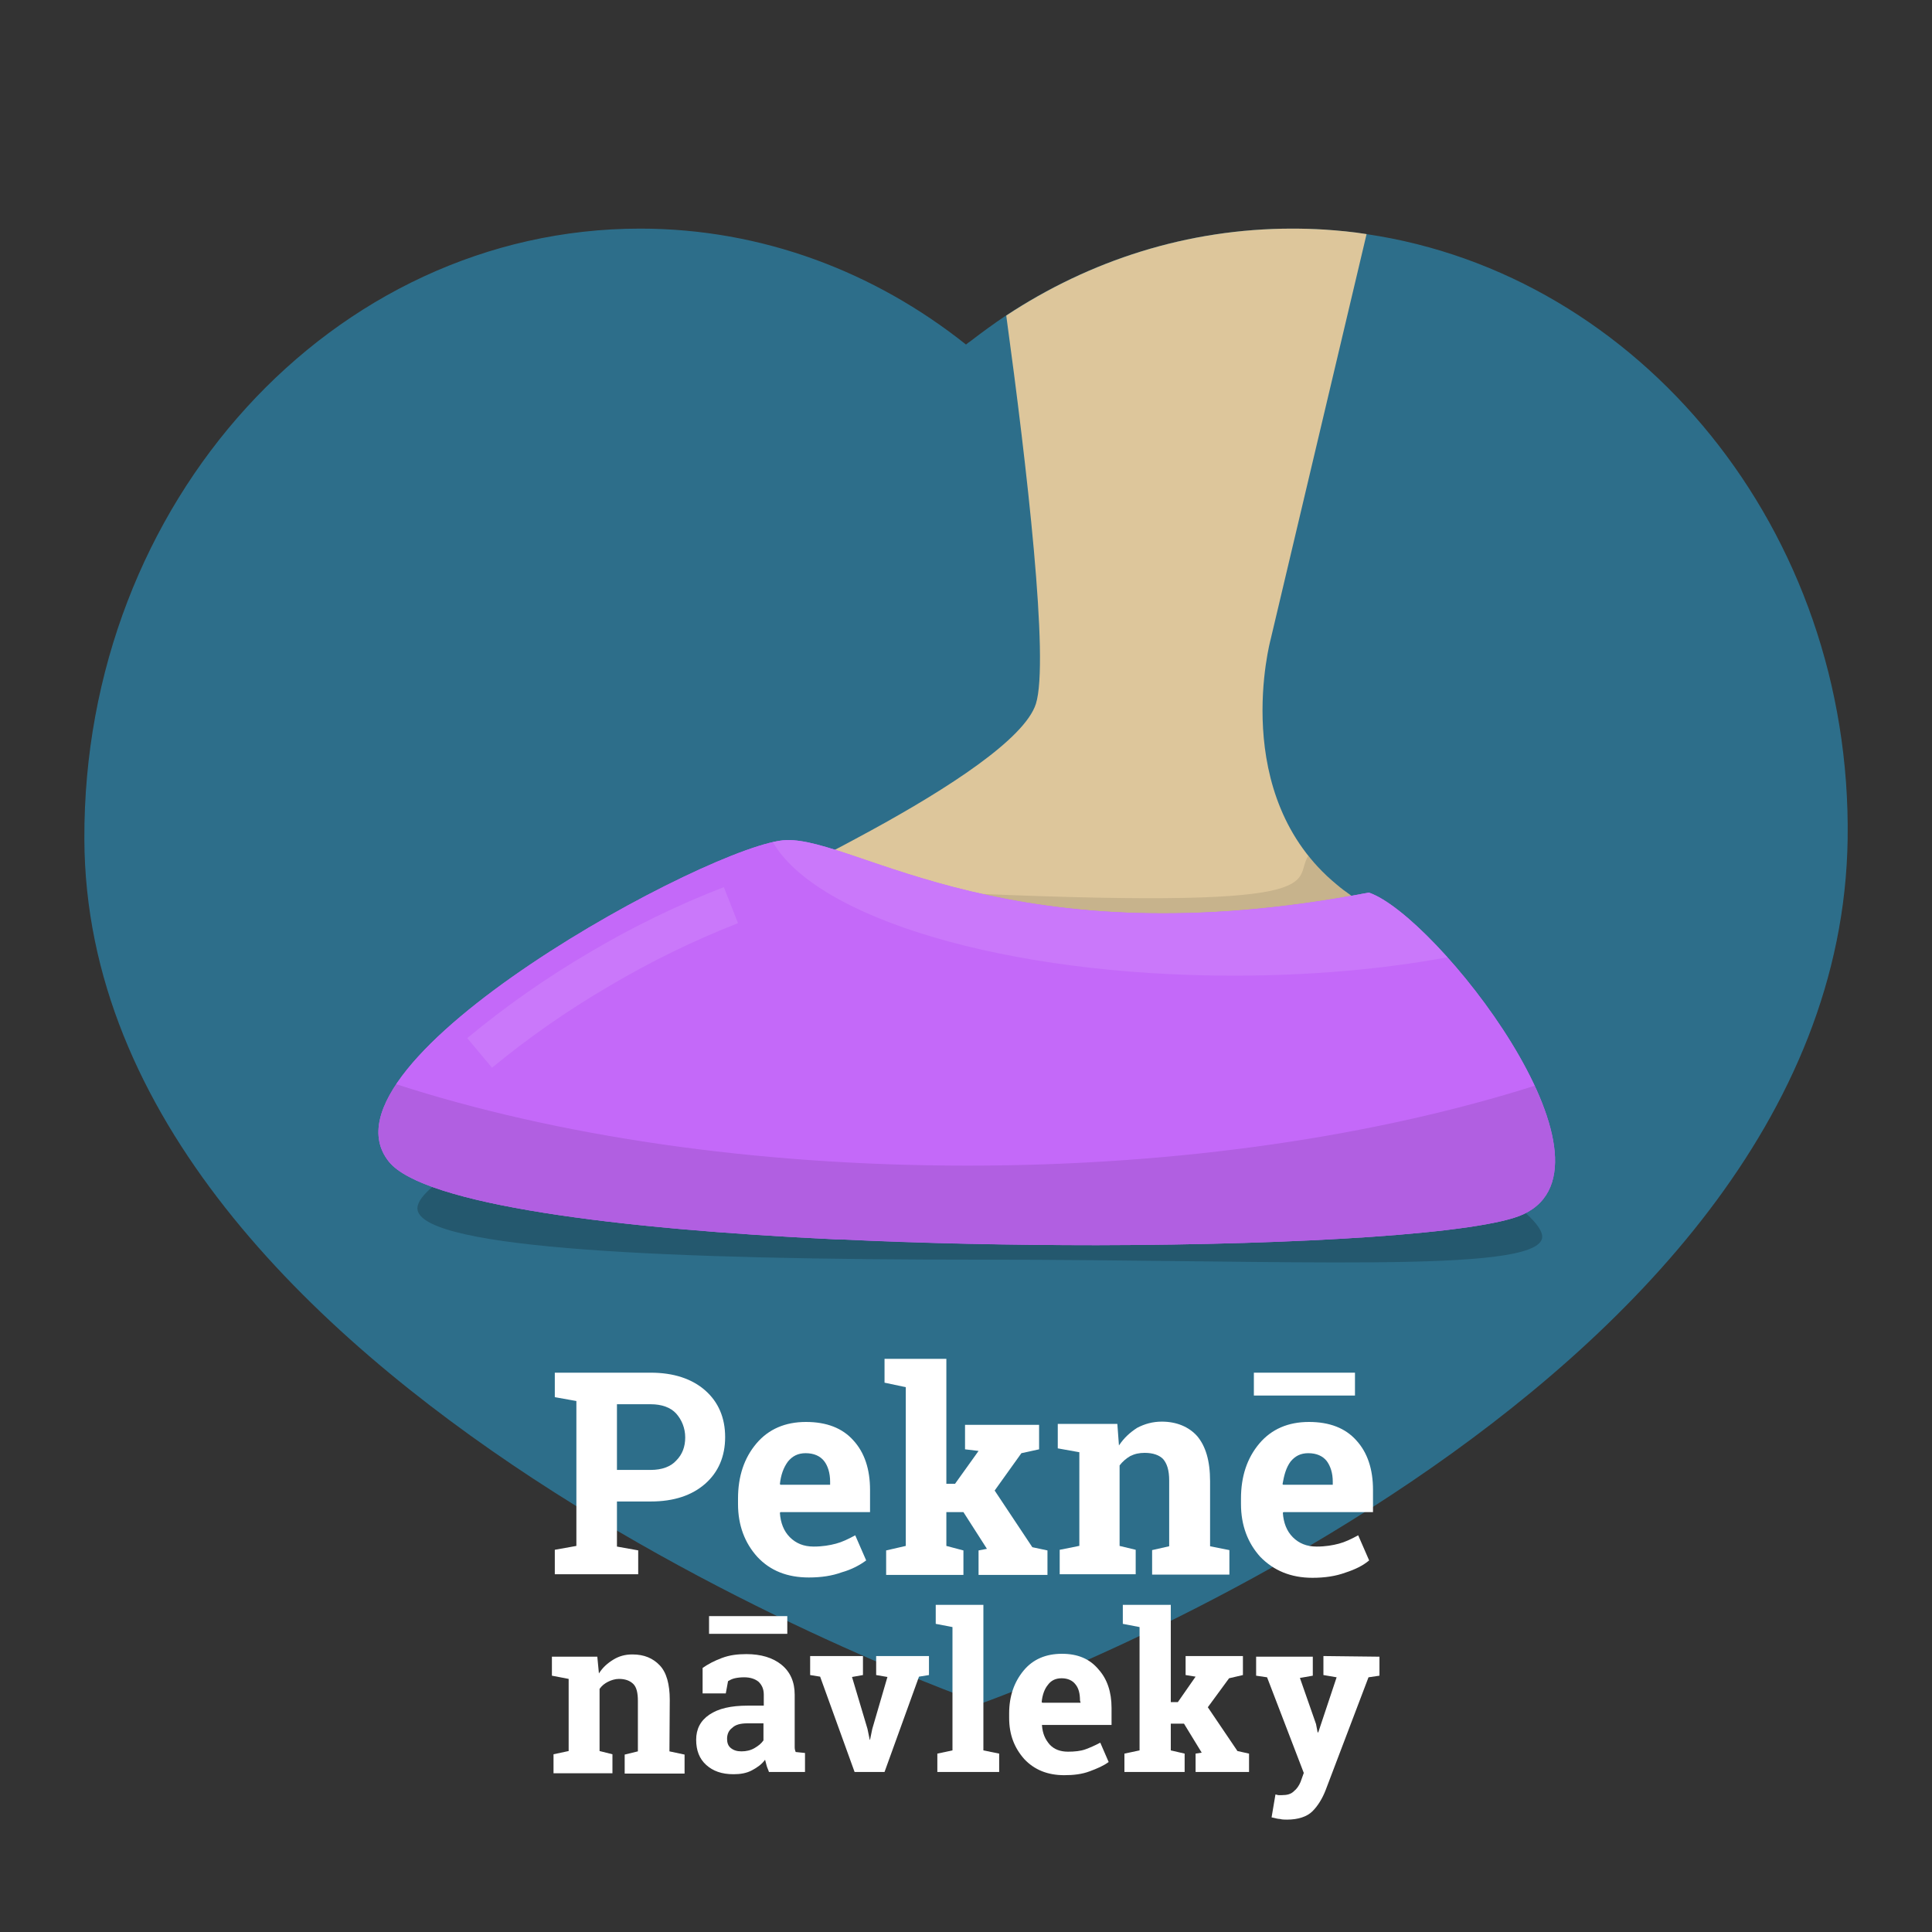 <?xml version="1.0" encoding="utf-8"?>
<!-- Generator: Adobe Illustrator 24.3.0, SVG Export Plug-In . SVG Version: 6.00 Build 0)  -->
<svg version="1.1" id="Layer_1" xmlns="http://www.w3.org/2000/svg" xmlns:xlink="http://www.w3.org/1999/xlink" x="0px" y="0px"
	 viewBox="0 0 600 600" style="enable-background:new 0 0 600 600;" xml:space="preserve">
<rect x="0" y="0" width="600" height="600" fill="#333333" stroke="none"/>
<style type="text/css">
	.st0{opacity:0.5;fill:#29ABE2;enable-background:new    ;}
	.st1{fill:#DDC69B;}
	.st2{opacity:0.1;enable-background:new    ;}
	.st3{opacity:0.2;enable-background:new    ;}
	.st4{fill:#C469F9;}
	.st5{opacity:0.1;fill:#FFFFFF;enable-background:new    ;}
	.st6{opacity:0.1;}
	.st7{fill:#FFFFFF;}
</style>
<path class="st0" d="M573.8,260.6c-2.5,174.1-269,268.4-269,268.4s-278-96.4-278.6-268.4C25.8,155.9,103.4,71,198.8,71
	c37.8,0,72.8,13.4,101.2,36c0.5-0.4,1-0.8,1.6-1.2c3.5-2.7,7.1-5.3,10.8-7.8c25.9-17.1,56.3-27,88.8-27c3.4,0,6.7,0.1,10,0.3
	c4.4,0.3,8.8,0.7,13.1,1.4C509,85.1,575.2,164.5,573.8,260.6z"/>
<path class="st1" d="M419.7,278.2c1.4,0.9,2.8,1.9,4.3,2.7c0,0-5.9,2-15.9,4.8c-38.8,10.9-138.7,33.8-186.5-3.6
	c0,0,16.1-7.2,35.5-17.1c0.7-0.4,1.5-0.8,2.2-1.1c3.7-1.9,7.5-4,11.4-6.1c23.6-12.9,47.5-28.3,51-39.2c4.2-13.3-2.8-73.8-9.2-120.6
	c25.9-17.1,56.3-27,88.8-27c3.4,0,6.7,0.1,10,0.3c4.4,0.3,8.8,0.7,13.1,1.4l-29.8,125.9c0,0-13.1,48.4,20.5,76.1
	C416.5,275.9,418,277,419.7,278.2z"/>
<path class="st2" d="M424,280.9c0,0-5.9,2-15.9,4.8c-13.9,3.9-35.7,9.4-60,13c0.2-5.1-57.8-16.8-57.1-21.7c127,6,110-3,115.3-11.2
	c2.5,3.1,5.4,6.1,8.7,8.9c1.5,1.2,3,2.4,4.7,3.5C421.1,279.1,422.5,280,424,280.9z"/>
<path class="st3" d="M478.9,384.6c-2.5,11-78.1,6.6-174.6,6.6s-171.8-3.3-174.6-15.3c-2.8-12.1,78.1-49.3,174.6-49.3
	S481.4,373.6,478.9,384.6z"/>
<path class="st4" d="M473.1,377.1c-12.8,6-68.8,9.5-132.5,9.6c-26.1,0-53.5-0.5-79.8-1.8c-0.4,0-0.8,0-1.1,0
	c-67.9-3.2-128.1-10.8-138.9-24.1c-25.1-31.1,101.4-99.3,123.4-99.9c22-0.7,70,37.6,180.9,16.3C445.9,284.2,506.5,361.5,473.1,377.1
	z"/>
<path class="st4" d="M473.1,377.1c-12.8,6-68.8,9.5-132.5,9.6c-26.2,0-53.5-0.6-79.8-1.8c-0.4,0-0.8,0-1.1,0
	c-67.9-3.2-128.1-10.8-138.9-24.1c-25.1-31.1,101.4-99.3,123.4-99.9c22-0.7,70,37.6,180.9,16.3C445.9,284.2,506.5,361.5,473.1,377.1
	z"/>
<path class="st5" d="M449.5,297.3c-20,3.7-42.5,5.7-66.5,5.7c-70.5,0-129.4-17.8-143-41.5c1.7-0.4,3.1-0.6,4.2-0.6
	c22-0.7,70,37.6,180.9,16.3C431,279.2,440.2,286.9,449.5,297.3z"/>
<path class="st2" d="M473.1,377.1c-12.8,6-68.8,9.5-132.5,9.6c-26.2,0-53.5-0.6-79.8-1.8c-0.4,0-0.8,0-1.1,0
	c-67.9-3.2-128.1-10.8-138.9-24.1c-5.4-6.7-3.8-15,2.2-24.1c49.1,15.9,110.6,25.3,177.5,25.3c66.2,0,127.2-9.3,176.1-24.8
	C484.8,354.7,486.5,370.9,473.1,377.1z"/>
<g class="st6">
	<path class="st7" d="M152.8,331.6l-7.7-9.2c11.8-9.8,24.5-18.7,37.8-26.5c13.3-7.9,27.4-14.8,41.9-20.4l4.4,11.2
		c-13.8,5.4-27.3,12-40.1,19.6C176.4,313.7,164.2,322.2,152.8,331.6z"/>
</g>
<g>
	<path class="st7" d="M198.3,481.5l-6.7-1.2v-14h10.5c7.2,0,12.8-1.9,16.9-5.5c4.1-3.6,6.2-8.5,6.2-14.5c0-6-2.1-10.9-6.2-14.5
		c-4.1-3.6-9.8-5.5-16.9-5.5H179h-6.7v7.6l6.7,1.2v45l-6.7,1.2v7.6h25.9v-7.4H198.3z M191.6,436.1h10.5c3.4,0,6.2,1,7.9,2.9
		c1.7,1.9,2.8,4.5,2.8,7.4s-0.9,5.3-2.8,7.2c-1.7,1.9-4.5,2.9-7.9,2.9h-10.5V436.1z"/>
	<path class="st7" d="M269,484.6l-3.4-7.8c-2.2,1.2-4.1,2.1-6,2.6c-1.9,0.5-4.1,0.9-6.9,0.9c-3.1,0-5.5-1-7.4-2.9
		c-1.9-1.9-2.9-4.5-3.1-7.6l0.2-0.2h27.8v-6.9c0-6.4-1.7-11.6-5.2-15.4c-3.4-3.8-8.3-5.7-14.7-5.7c-6.4,0-11.6,2.2-15.4,6.7
		c-3.8,4.5-5.7,10.2-5.7,17.1v1.7c0,6.6,2.1,12.1,6,16.4c4,4.3,9.3,6.4,16,6.4c3.8,0,7.2-0.5,10.2-1.6
		C264.6,487.4,267.1,486,269,484.6z M244.7,453.9c1.4-1.7,3.1-2.6,5.5-2.6c2.6,0,4.5,0.9,5.7,2.4s1.9,3.8,1.9,6.4v1h-15.4l-0.2-0.2
		C242.5,458.1,243.3,455.8,244.7,453.9z"/>
	<polygon class="st7" points="281.3,480.1 275.2,481.5 275.2,489.1 299.2,489.1 299.2,481.5 293.9,480.1 293.9,469.6 299.2,469.6 
		306.5,481 303.9,481.5 303.9,489.1 325.3,489.1 325.3,481.5 320.6,480.5 308.9,462.9 317.2,451.3 322.7,450.1 322.7,442.5 
		299.7,442.5 299.7,450.1 303.9,450.6 296.6,460.8 293.9,460.8 293.9,422 274.7,422 274.7,429.4 281.3,430.8 	"/>
	<path class="st7" d="M335.1,480.1l-6,1.2v7.6h23.6v-7.6l-5-1.2v-25c0.9-1.2,2.1-2.2,3.3-2.9c1.4-0.7,2.8-1,4.5-1
		c2.6,0,4.5,0.7,5.7,1.9c1.2,1.4,1.9,3.4,1.9,6.7v20.4l-5.3,1.2v7.6h24v-7.6l-6-1.2v-20.2c0-6.4-1.4-10.9-4-14
		c-2.6-2.9-6.4-4.5-11-4.5c-2.8,0-5.3,0.7-7.6,1.9c-2.2,1.4-4.1,3.1-5.7,5.5l-0.5-6.7h-18.5v7.6l6.7,1.2V480.1L335.1,480.1z"/>
	<rect x="389.4" y="426.3" class="st7" width="31.4" height="7.1"/>
	<path class="st7" d="M407.6,490c3.8,0,7.2-0.5,10.2-1.6c3.1-1,5.5-2.2,7.4-3.8l-3.4-7.8c-2.2,1.2-4.1,2.1-6,2.6
		c-1.9,0.5-4.1,0.9-6.9,0.9c-3.1,0-5.5-1-7.4-2.9c-1.9-1.9-2.9-4.5-3.1-7.6l0.2-0.2h27.8v-6.9c0-6.4-1.7-11.6-5.2-15.4
		c-3.4-3.8-8.3-5.7-14.7-5.7c-6.4,0-11.6,2.2-15.4,6.7c-3.8,4.5-5.7,10.2-5.7,17.1v1.7c0,6.6,2.1,12.1,6,16.4
		C395.5,487.7,400.8,490,407.6,490z M400.8,453.9c1.4-1.7,3.1-2.6,5.5-2.6c2.6,0,4.5,0.9,5.7,2.4c1.2,1.6,1.9,3.8,1.9,6.4v1h-15.4
		l-0.2-0.2C398.8,458.1,399.4,455.8,400.8,453.9z"/>
	<path class="st7" d="M208,527.9c0-4.8-1-8.5-3.1-10.7c-2.1-2.2-4.8-3.4-8.5-3.4c-2.2,0-4.1,0.5-5.9,1.6s-3.3,2.4-4.5,4.3l-0.5-5.2
		h-14.1v5.9l5.2,1v22.4l-4.7,1v5.9h18.3v-5.9l-4-1v-19.3c0.7-1,1.6-1.7,2.6-2.2c1-0.5,2.2-0.9,3.4-0.9c1.9,0,3.4,0.5,4.5,1.6
		c1,1,1.4,2.8,1.4,5.2v15.7l-4.1,1v5.9h18.6v-5.9l-4.7-1L208,527.9L208,527.9z"/>
	<rect x="220.2" y="501.9" class="st7" width="24.3" height="5.5"/>
	<path class="st7" d="M246.8,542.7c0-0.5,0-1,0-1.6v-14.8c0-4-1.4-7.1-4.1-9.3s-6.4-3.3-10.9-3.3c-2.8,0-5.2,0.3-7.6,1.2
		s-4.3,1.9-6,3.1v7.9h7.2l0.7-3.8c0.5-0.3,1.2-0.7,2.1-0.9c0.9-0.2,1.9-0.3,2.9-0.3c1.9,0,3.4,0.5,4.5,1.4c1,1,1.6,2.2,1.6,4v3.4h-5
		c-5.2,0-9.1,0.9-11.9,2.8c-2.8,1.9-4.1,4.5-4.1,7.8c0,3.3,1,5.9,3.1,7.8c2.1,1.9,4.8,2.9,8.5,2.9c2.1,0,4-0.3,5.7-1.2
		c1.7-0.9,3.1-1.9,4.1-3.3c0.2,0.7,0.3,1.2,0.5,1.9s0.5,1.2,0.7,1.9h11.2v-5.9l-2.9-0.3C247,543.8,246.8,543.3,246.8,542.7z
		 M237.1,540.5c-0.7,1-1.6,1.7-2.8,2.4c-1.2,0.7-2.6,1-4,1c-1.4,0-2.4-0.3-3.3-1c-0.9-0.7-1.2-1.7-1.2-2.9c0-1.4,0.5-2.6,1.6-3.4
		c1-1,2.6-1.4,4.7-1.4h5L237.1,540.5L237.1,540.5z"/>
	<polygon class="st7" points="272.1,520.2 275.6,520.8 270.9,536.9 270.2,540.3 270.1,540.3 269.4,536.9 264.6,520.8 268,520.2 
		268,514.3 251.6,514.3 251.6,520.2 254.7,520.7 265.4,550.3 274.7,550.3 285.4,520.7 288.5,520.2 288.5,514.3 272.1,514.3 	"/>
	<polygon class="st7" points="305.4,498.4 290.6,498.4 290.6,504.3 295.8,505.3 295.8,543.6 291.1,544.6 291.1,550.3 310.3,550.3 
		310.3,544.6 305.4,543.6 	"/>
	<path class="st7" d="M329.8,513.6c-5,0-9,1.7-11.9,5.2s-4.5,7.9-4.5,13.3v1.4c0,5.2,1.6,9.3,4.7,12.8c3.1,3.3,7.2,5,12.4,5
		c2.9,0,5.5-0.3,7.9-1.2c2.4-0.9,4.3-1.7,5.9-2.9l-2.6-6c-1.7,0.9-3.3,1.6-4.7,2.1c-1.4,0.5-3.3,0.7-5.3,0.7c-2.4,0-4.3-0.7-5.7-2.2
		c-1.4-1.6-2.2-3.4-2.4-5.9v-0.2h21.6v-5.3c0-5-1.4-9-4-11.9C338.4,515.1,334.6,513.6,329.8,513.6z M335.6,528.8h-11.9l-0.2-0.2
		c0.2-2.2,0.9-4.1,1.9-5.3c1-1.4,2.4-2.1,4.3-2.1c1.9,0,3.4,0.7,4.3,1.9c1,1.2,1.4,2.9,1.4,5L335.6,528.8L335.6,528.8z"/>
	<polygon class="st7" points="375.1,530.2 381.7,521.2 386,520.2 386,514.3 368.2,514.3 368.2,520.2 371.3,520.7 365.8,528.6 
		363.6,528.6 363.6,498.4 348.7,498.4 348.7,504.3 353.9,505.3 353.9,543.6 349.2,544.6 349.2,550.3 367.9,550.3 367.9,544.6 
		363.6,543.6 363.6,535.3 367.7,535.3 373.2,544.3 371.3,544.6 371.3,550.3 387.9,550.3 387.9,544.6 384.3,543.8 	"/>
	<path class="st7" d="M411,514.3v5.9l4.1,0.7l-5.7,17.1h-0.2l-0.5-2.6l-5-14.3l4-0.7v-5.9h-17.6v5.9l3.4,0.5l11.4,29.7l-1,2.8
		c-0.5,1.2-1.2,2.2-2.1,2.9c-0.9,0.9-2.1,1.2-3.8,1.2c-0.2,0-0.5,0-0.9,0c-0.3,0-0.7-0.2-1-0.2l-1.2,7.1c1,0.2,1.9,0.5,2.6,0.5
		c0.7,0.2,1.6,0.2,2.2,0.2c3.4,0,6.2-0.9,7.9-2.6s3.1-4,4.1-6.6l13.3-35l3.4-0.5v-5.9L411,514.3L411,514.3z"/>
</g>
</svg>
